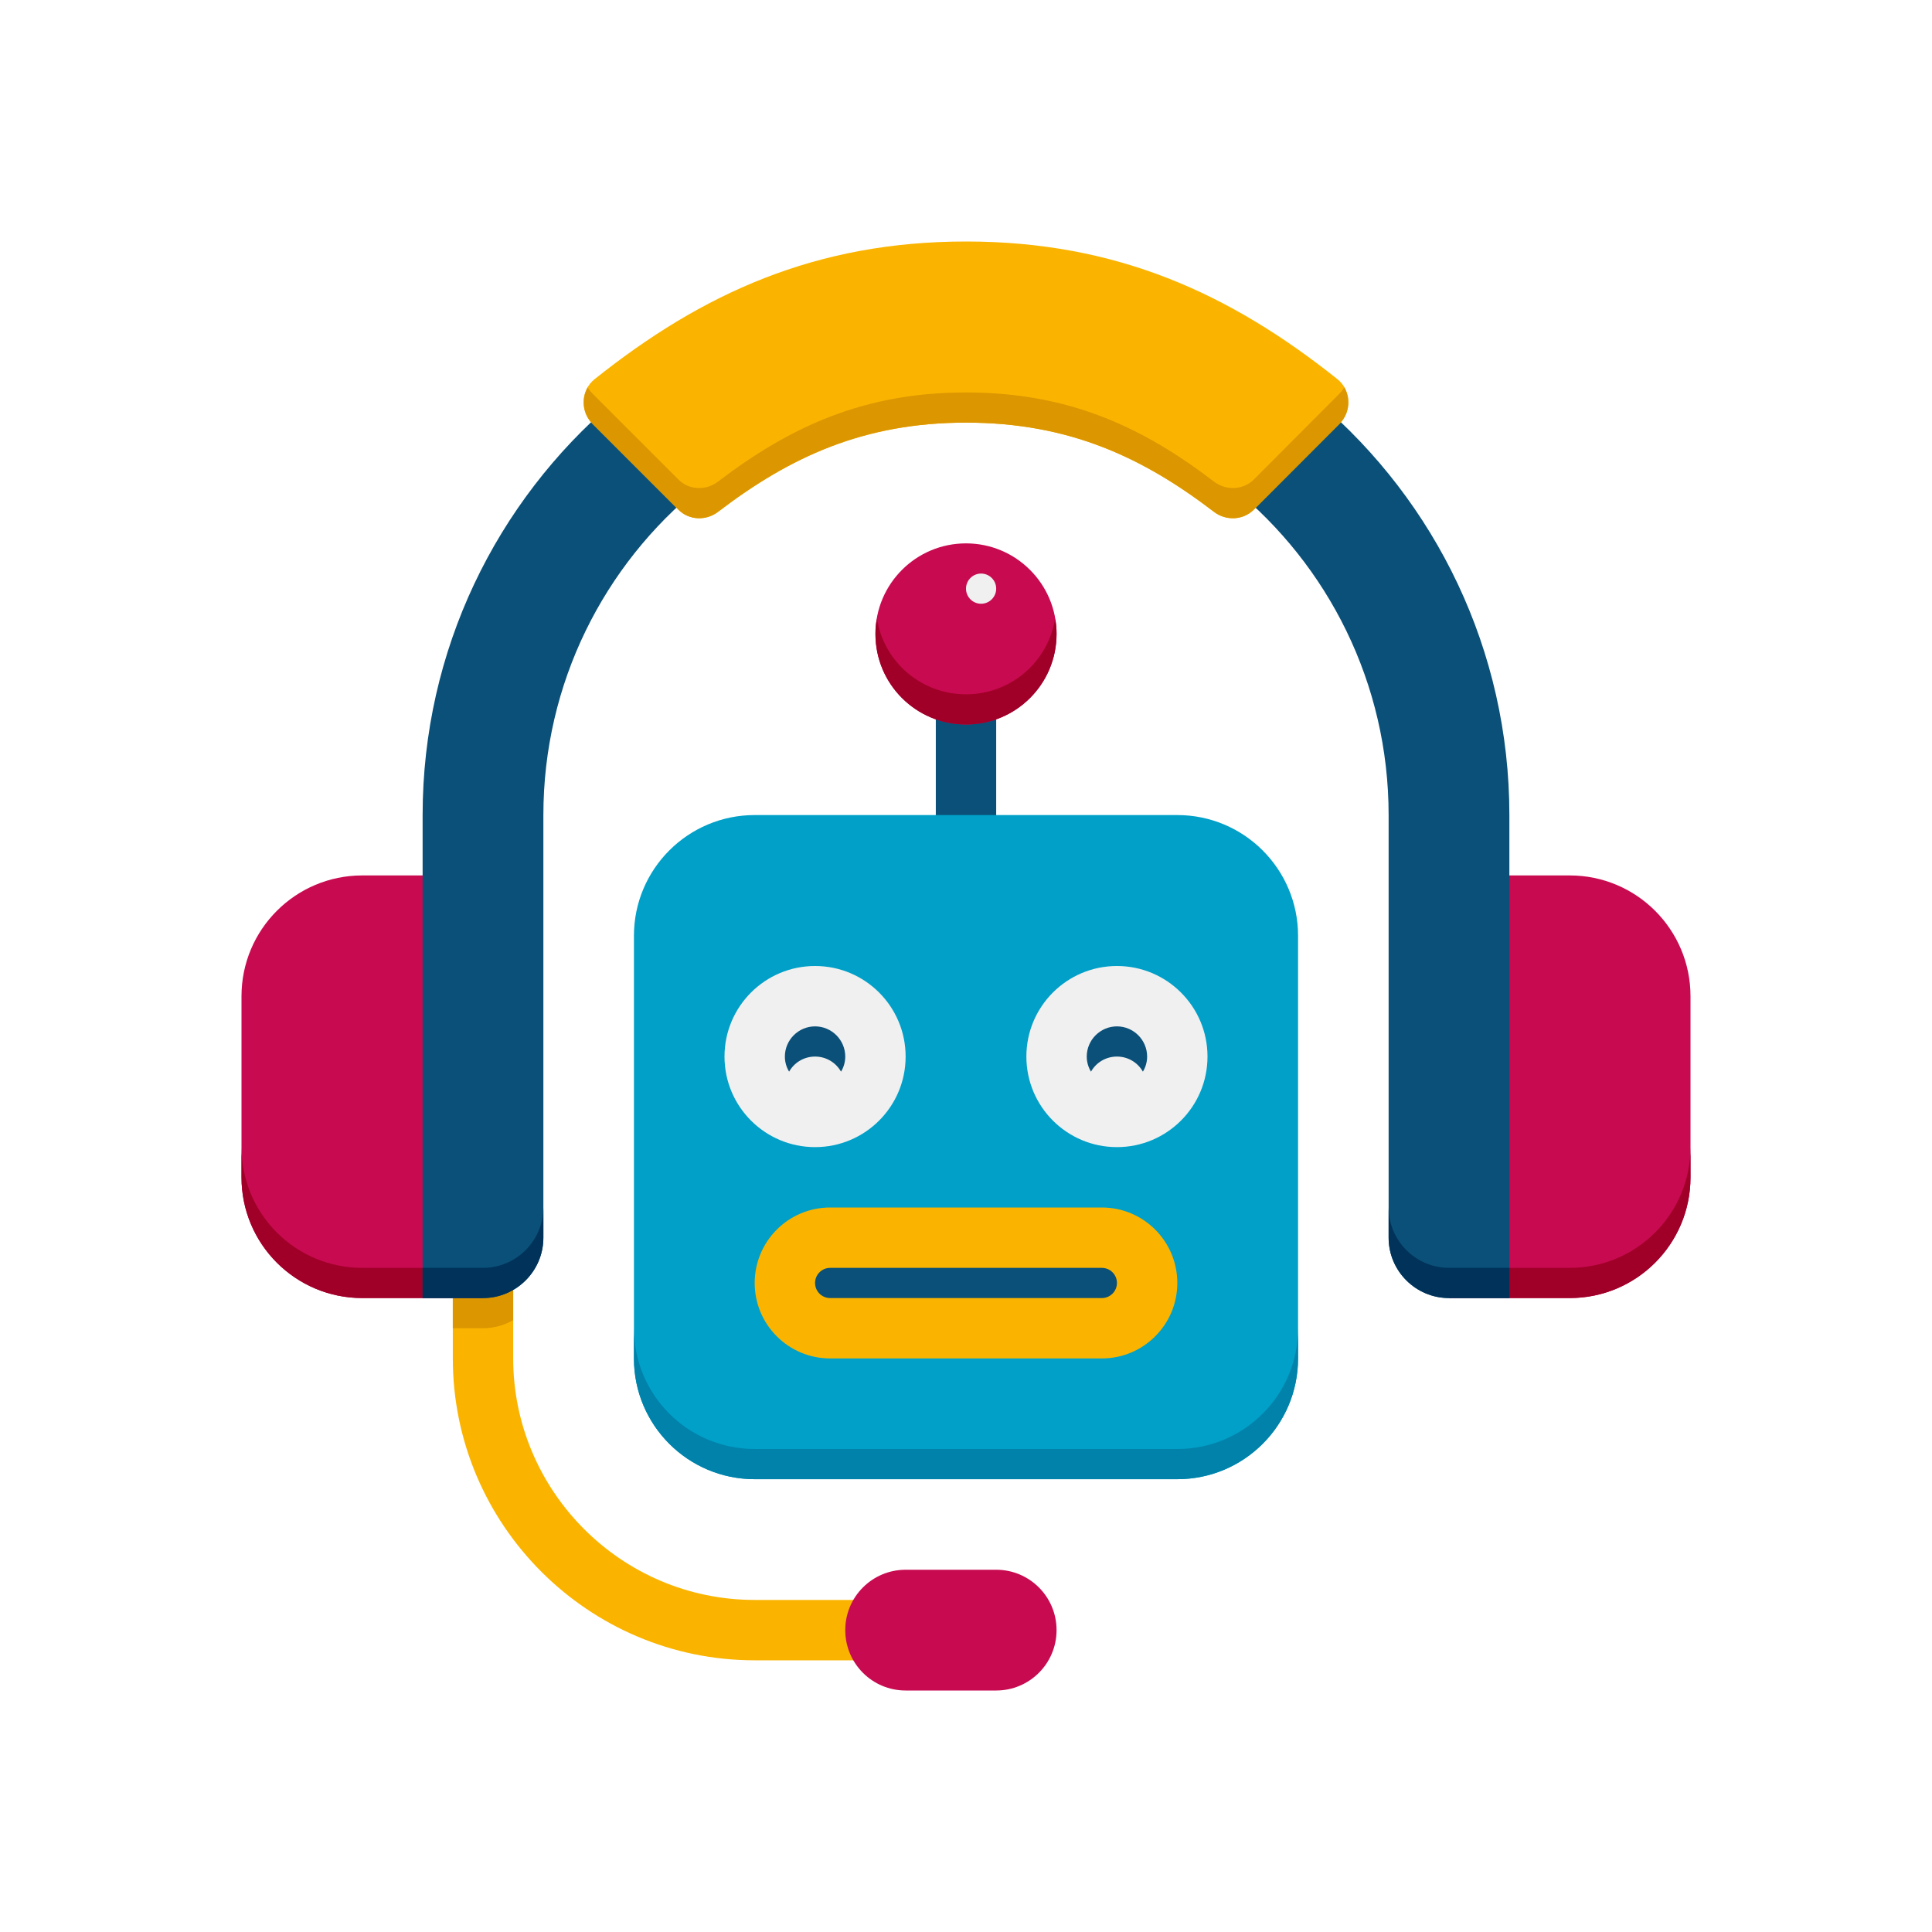 <svg xmlns="http://www.w3.org/2000/svg" viewBox="0 0 64 64" id="customer-support-bot"><rect width="2" height="6" x="31" y="22" fill="#0A5078"></rect><path fill="#FAB400" d="M32,53v2h-7c-5.5,0-10-4.48-10-10v-4h2v4c0,4.38,3.57,8,8,8H32z"></path><path fill="#DC9600" d="M17,41v2.73C16.71,43.9,16.36,44,16,44h-1v-3H17z"></path><path fill="#C80A50" d="M16 43h-4c-2.209 0-4-1.791-4-4v-6c0-2.209 1.791-4 4-4h4V43zM48 29h4c2.209 0 4 1.791 4 4v6c0 2.209-1.791 4-4 4h-4V29z"></path><path fill="#A00028" d="M16 42v1h-4c-2.21 0-4-1.79-4-4v-1c0 2.21 1.79 4 4 4H16zM56 38v1c0 2.21-1.79 4-4 4h-4v-1h4C54.21 42 56 40.21 56 38z"></path><path fill="#0A5078" d="M43.68,13.32C40.53,10.63,36.45,9,32,9s-8.53,1.63-11.68,4.32C16.45,16.62,14,21.53,14,27       c0,5.6,0,10.076,0,16h2c1.105,0,2-0.895,2-2c0-7.897,0-1.388,0-14c0-4.37,2.01-8.28,5.16-10.84C25.57,14.18,28.65,13,32,13       s6.43,1.18,8.84,3.16C43.99,18.72,46,22.63,46,27c0,12.627,0,6.138,0,14c0,1.105,0.895,2,2,2h2c0-5.921,0-10.403,0-16       C50,21.53,47.55,16.62,43.68,13.32z"></path><path fill="#00325A" d="M18 40v1c0 1.1-.9 2-2 2h-2v-1h2C17.1 42 18 41.1 18 40zM50 42v1h-2c-1.1 0-2-.9-2-2v-1c0 1.1.9 2 2 2H50z"></path><g><path fill="#C80A50" d="M33,56h-3c-1.105,0-2-0.895-2-2v0c0-1.105,0.895-2,2-2h3c1.105,0,2,0.895,2,2v0      C35,55.105,34.105,56,33,56z"></path></g><g><path fill="#FAB400" d="M32,14c-3.362,0-5.806,1.117-8.208,2.954c-0.403,0.308-0.968,0.284-1.327-0.075l-2.838-2.838      c-0.418-0.418-0.39-1.114,0.072-1.482C23.266,9.713,27.029,8,32,8c4.985,0,8.748,1.724,12.302,4.559      c0.462,0.368,0.489,1.064,0.071,1.482l-2.838,2.838c-0.359,0.359-0.924,0.384-1.327,0.075C37.87,15.164,35.423,14,32,14z"></path></g><g><path fill="#DC9600" d="M44.37,14.04l-2.83,2.84c-0.36,0.36-0.93,0.38-1.33,0.07C37.87,15.16,35.42,14,32,14      c-3.36,0-5.81,1.12-8.21,2.95c-0.4,0.31-0.97,0.29-1.32-0.07l-2.84-2.84c-0.33-0.33-0.38-0.83-0.16-1.21      c0.04,0.08,0.1,0.15,0.16,0.21l2.84,2.84c0.35,0.36,0.92,0.38,1.32,0.07C26.19,14.12,28.64,13,32,13      c3.42,0,5.87,1.16,8.21,2.95c0.4,0.31,0.97,0.29,1.33-0.07l2.83-2.84c0.06-0.06,0.12-0.13,0.16-0.21      C44.75,13.21,44.7,13.71,44.37,14.04z"></path></g><g><path fill="#00A0C8" d="M39,49H25c-2.209,0-4-1.791-4-4V31c0-2.209,1.791-4,4-4h14c2.209,0,4,1.791,4,4v14      C43,47.209,41.209,49,39,49z"></path><path fill="#0082AA" d="M43,44v1c0,2.21-1.79,4-4,4H25c-2.21,0-4-1.79-4-4v-1c0,2.21,1.79,4,4,4h14C41.21,48,43,46.21,43,44z"></path><circle cx="27" cy="35" r="3" fill="#F0F0F0"></circle><circle cx="37" cy="35" r="3" fill="#F0F0F0"></circle><path fill="#FAB400" d="M36.5,45h-9c-1.381,0-2.5-1.119-2.5-2.5v0c0-1.381,1.119-2.5,2.5-2.5h9c1.381,0,2.5,1.119,2.5,2.5v0      C39,43.881,37.881,45,36.5,45z"></path><path fill="#0A5078" d="M36.5 43h-9c-.276 0-.5-.224-.5-.5l0 0c0-.276.224-.5.5-.5h9c.276 0 .5.224.5.5l0 0C37 42.776 36.776 43 36.5 43zM28 35c0 .18-.05.35-.14.5C27.69 35.2 27.37 35 27 35s-.69.2-.86.5C26.05 35.35 26 35.18 26 35c0-.55.45-1 1-1S28 34.45 28 35zM38 35c0 .18-.05.35-.14.5C37.69 35.2 37.37 35 37 35s-.69.2-.86.5C36.05 35.35 36 35.18 36 35c0-.55.45-1 1-1S38 34.45 38 35z"></path></g><g><circle cx="32" cy="21" r="3" fill="#C80A50"></circle></g><g><path fill="#A00028" d="M35,21c0,1.66-1.34,3-3,3s-3-1.34-3-3c0-0.17,0.01-0.34,0.05-0.5C29.28,21.92,30.51,23,32,23     s2.72-1.08,2.95-2.5C34.99,20.66,35,20.83,35,21z"></path></g><g><circle cx="32.5" cy="19.5" r=".5" fill="#F0F0F0"></circle></g></svg>